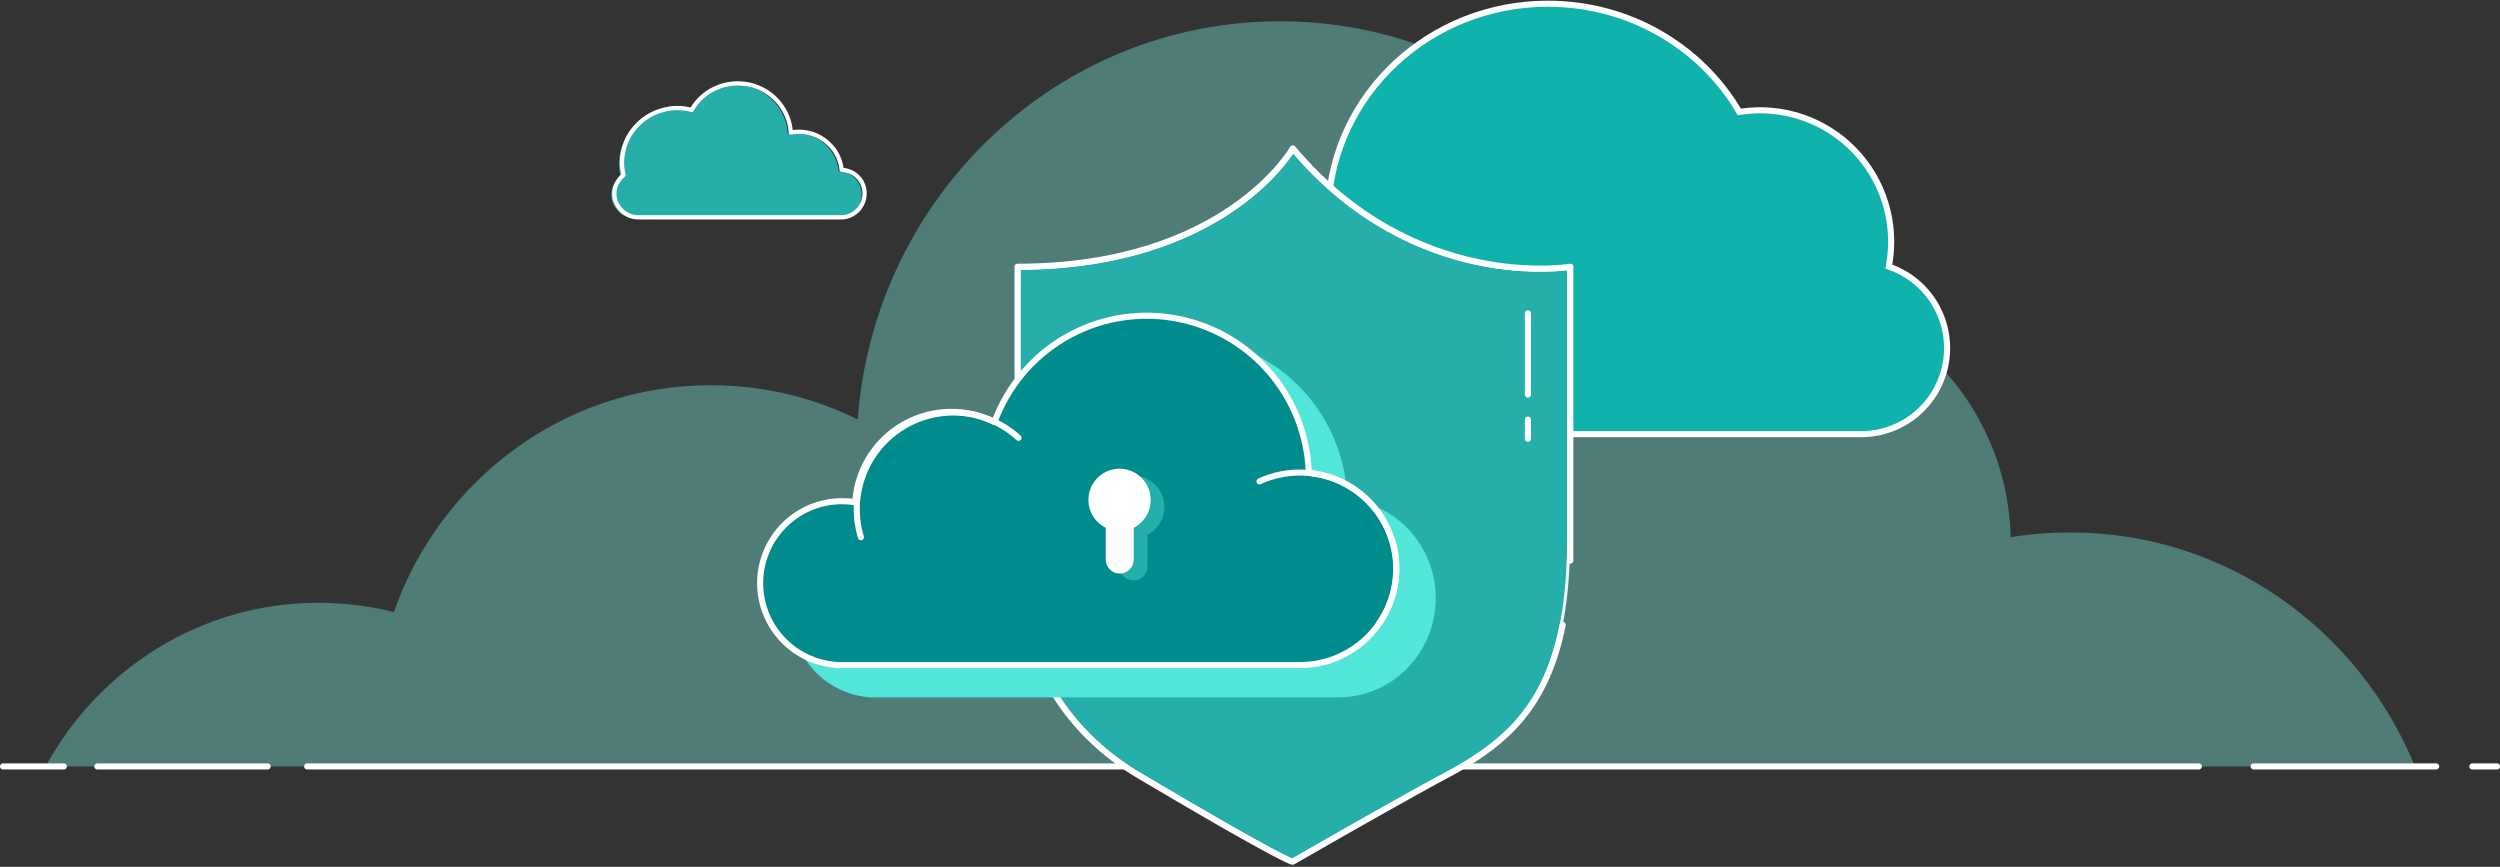 <svg width="822" height="285" viewBox="0 0 822 285" fill="none" xmlns="http://www.w3.org/2000/svg">
<rect x="0" y="0" width="822" height="285" fill="#333333" stroke="none"/>
<path d="M794 252H15C32.429 219.954 66.035 198.198 104.648 198.198C113.218 198.198 121.499 199.276 129.491 201.236C144.801 157.724 185.629 126.658 233.678 126.658C251.011 126.658 267.381 130.676 282.017 137.928C287.409 64.722 347.495 7 420.87 7C480.667 7 531.701 45.416 551.441 99.316C559.915 96.376 568.966 94.71 578.403 94.71C623.371 94.71 659.962 131.166 661.117 176.638C667.569 175.56 674.117 175.07 680.857 175.07C731.796 175.07 775.512 206.822 794 251.902C793.904 251.902 794 252 794 252Z" fill="#7CE8DD" fill-opacity="0.4"/>
<path d="M88 252L32 252" stroke="white" stroke-width="2" stroke-linecap="round" stroke-linejoin="round"/>
<path d="M741 252L801 252" stroke="white" stroke-width="2" stroke-linecap="round" stroke-linejoin="round"/>
<path d="M812.9 252H821" stroke="white" stroke-width="2" stroke-linecap="round" stroke-linejoin="round"/>
<path d="M21 252L1 252" stroke="white" stroke-width="2" stroke-linecap="round" stroke-linejoin="round"/>
<path d="M101 252L723 252" stroke="white" stroke-width="2" stroke-linecap="round" stroke-linejoin="round"/>
<path d="M621.214 86.655L621.047 87.647L621.986 88.003C628.148 90.344 633.298 94.775 636.544 100.526C639.789 106.276 640.924 112.986 639.752 119.488C638.579 125.991 635.174 131.878 630.126 136.125C625.08 140.373 618.71 142.714 612.123 142.745C612.122 142.745 612.12 142.745 612.119 142.745H422.8C422.799 142.745 422.799 142.745 422.799 142.745C417.34 142.742 411.947 141.547 406.996 139.242C402.044 136.937 397.653 133.578 394.128 129.398C390.602 125.218 388.027 120.317 386.584 115.037C385.139 109.757 384.859 104.226 385.764 98.826C386.67 93.428 388.737 88.292 391.824 83.776C394.91 79.26 398.94 75.473 403.634 72.678C408.329 69.883 413.574 68.148 419.005 67.592C424.436 67.037 429.922 67.675 435.082 69.462L436.635 70L436.705 68.357C438.297 31.051 469.996 1.224 508.946 1.224C535.65 1.224 558.959 15.252 571.483 36.105L571.9 36.8L572.703 36.686C579.413 35.733 586.251 36.381 592.664 38.576C599.075 40.772 604.881 44.453 609.608 49.322C614.334 54.19 617.85 60.108 619.866 66.595C621.883 73.082 622.344 79.955 621.214 86.655Z" fill="#10B3AB" stroke="white" stroke-width="2"/>
<path d="M425.163 282.689L424.948 282.813C424.825 282.775 424.605 282.696 424.23 282.536C423.342 282.156 421.638 281.345 418.394 279.622C411.909 276.179 399.309 269.112 374.858 254.622C351.538 240.794 341.593 221.171 337.473 204.996C335.412 196.905 334.809 189.678 334.722 184.476C334.678 181.874 334.763 179.781 334.858 178.339C334.906 177.618 334.957 177.061 334.995 176.685C335.014 176.497 335.03 176.354 335.042 176.259C335.047 176.212 335.052 176.176 335.055 176.153L335.058 176.127L335.059 176.121L335.059 176.119C335.059 176.119 335.059 176.119 334.991 176.11L335.059 176.119L335.063 176.086V176.053V88.205C369.11 88.111 391.685 78.397 405.772 68.657C412.847 63.765 417.775 58.87 420.938 55.193C422.519 53.354 423.659 51.82 424.405 50.742C424.719 50.29 424.963 49.918 425.141 49.638C445.132 73.197 467.83 82.859 485.583 86.619C494.524 88.512 502.208 88.908 507.661 88.831C510.388 88.792 512.557 88.635 514.047 88.487C514.792 88.413 515.367 88.341 515.758 88.288C515.763 88.287 515.769 88.286 515.774 88.285V176.739C515.774 201.035 511.728 217.023 505.048 228.445C498.372 239.859 489.035 246.77 478.326 252.855C468.103 258.313 454.719 265.826 443.892 271.973C438.477 275.047 433.701 277.781 430.278 279.746C428.567 280.728 427.194 281.518 426.249 282.063C425.776 282.335 425.411 282.546 425.163 282.689Z" fill="#26AEAB" stroke="#E6F8F8"/>
<path d="M516.313 184.345V87.706C516.313 87.706 465.092 96.477 425.076 48.785C425.076 48.785 403.011 87.706 334.563 87.706V176.053C334.563 176.053 327.684 227.231 374.603 255.052C423.508 284.033 425.037 283.339 425.037 283.339C425.037 283.339 446.881 270.719 466.014 260.109L472.121 256.757L478.536 253.293C495.084 243.89 508.481 232.445 513.8 205.444" stroke="white" stroke-width="2" stroke-linecap="round" stroke-linejoin="round"/>
<path d="M502.382 137.969V144.32V137.969Z" fill="white" fill-opacity="0.4"/>
<path d="M502.382 137.969V144.32" stroke="white" stroke-width="2" stroke-linecap="round" stroke-linejoin="round"/>
<path d="M502.382 102.985V129.742V102.985Z" fill="white" fill-opacity="0.4"/>
<path d="M502.382 102.985V129.742" stroke="white" stroke-width="2" stroke-linecap="round" stroke-linejoin="round"/>
<path d="M260.343 201.545C260.3 208.488 262.871 215.192 267.544 220.321C272.218 225.451 278.65 228.63 285.56 229.226V229.304H440.013C457.72 229.304 472.07 214.703 472.07 196.679C472.07 179.688 459.311 165.718 443.008 164.196C442.086 134.67 418.287 111.013 389.052 111.013C365.773 111.013 345.93 126.001 338.35 147.008C333.917 144.73 329.005 143.548 324.023 143.56C306.979 143.56 293.046 157.081 292.03 174.158C290.564 173.912 289.08 173.791 287.593 173.796C272.542 173.796 260.343 186.219 260.343 201.545Z" fill="#51E6D9"/>
<path d="M249.936 191.732C249.937 198.534 252.506 205.084 257.129 210.069C261.751 215.055 268.085 218.107 274.861 218.615V218.686H427.368C435.514 218.7 443.351 215.569 449.25 209.945C455.148 204.321 458.653 196.637 459.034 188.491C459.416 180.346 456.645 172.368 451.3 166.215C445.953 160.063 438.442 156.212 430.33 155.463C429.929 143.082 425.239 131.228 417.065 121.93C408.89 112.63 397.739 106.468 385.524 104.496C373.307 102.523 360.786 104.866 350.105 111.12C339.425 117.374 331.25 127.153 326.981 138.779C322.584 136.557 317.723 135.409 312.797 135.426C304.741 135.423 296.986 138.497 291.116 144.019C285.245 149.542 281.701 157.099 281.205 165.149C279.757 164.904 278.292 164.782 276.824 164.786C269.691 164.798 262.855 167.642 257.814 172.694C252.773 177.745 249.94 184.592 249.936 191.732Z" fill="#008B8C"/>
<path d="M382.863 166.694C382.866 168.581 382.347 170.433 381.362 172.044C380.376 173.654 378.965 174.958 377.284 175.813V186.289C377.276 187.503 376.788 188.666 375.928 189.523C375.067 190.38 373.903 190.861 372.69 190.863C371.467 190.863 370.295 190.378 369.43 189.512C368.565 188.646 368.08 187.473 368.08 186.249V175.852C366.439 175.04 365.047 173.805 364.045 172.272C363.044 170.739 362.471 168.966 362.386 167.137C362.3 165.307 362.707 163.489 363.561 161.87C364.415 160.251 365.688 158.89 367.245 157.929C368.802 156.968 370.588 156.443 372.417 156.407C374.247 156.371 376.051 156.826 377.646 157.724C379.24 158.623 380.564 159.933 381.482 161.517C382.399 163.101 382.876 164.902 382.863 166.733V166.694Z" fill="#26AEAB"/>
<path d="M249.936 191.732C249.937 198.534 252.506 205.084 257.129 210.069C261.751 215.055 268.085 218.107 274.861 218.615V218.686H427.368C435.514 218.7 443.351 215.569 449.25 209.945C455.148 204.321 458.653 196.637 459.034 188.491C459.416 180.346 456.645 172.368 451.3 166.215C445.953 160.063 438.442 156.212 430.33 155.463C429.929 143.082 425.239 131.228 417.065 121.93C408.89 112.63 397.739 106.468 385.524 104.496C373.307 102.523 360.786 104.866 350.105 111.12C339.425 117.374 331.25 127.153 326.981 138.779C322.584 136.557 317.723 135.409 312.797 135.426C304.741 135.423 296.986 138.497 291.116 144.019C285.245 149.542 281.701 157.099 281.205 165.149C279.757 164.904 278.292 164.782 276.824 164.786C269.691 164.798 262.855 167.642 257.814 172.694C252.773 177.745 249.94 184.592 249.936 191.732Z" stroke="white" stroke-width="2" stroke-linecap="round" stroke-linejoin="round"/>
<path d="M378.349 164.424C378.351 166.311 377.832 168.163 376.847 169.773C375.862 171.383 374.45 172.688 372.769 173.543V184.019C372.758 185.233 372.271 186.396 371.41 187.252C370.551 188.11 369.388 188.595 368.175 188.601C367.569 188.601 366.969 188.482 366.409 188.248C365.849 188.016 365.34 187.677 364.913 187.247C364.484 186.818 364.144 186.307 363.913 185.747C363.682 185.186 363.564 184.586 363.565 183.978V173.543C361.925 172.731 360.532 171.495 359.531 169.962C358.529 168.43 357.956 166.657 357.871 164.828C357.786 162.998 358.192 161.179 359.046 159.56C359.901 157.941 361.172 156.58 362.73 155.619C364.287 154.659 366.073 154.133 367.903 154.097C369.732 154.061 371.537 154.516 373.131 155.415C374.725 156.313 376.049 157.622 376.967 159.207C377.885 160.792 378.361 162.593 378.349 164.424Z" fill="white"/>
<path d="M283.068 176.642C281.05 169.979 281.274 162.837 283.705 156.314C286.136 149.79 290.638 144.246 296.522 140.532C302.406 136.818 309.345 135.141 316.273 135.758C323.201 136.374 329.735 139.251 334.873 143.946" stroke="white" stroke-width="2" stroke-linecap="round" stroke-linejoin="round"/>
<path d="M414.109 158.27C418.599 156.209 423.508 155.223 428.444 155.39C433.381 155.557 438.211 156.872 442.553 159.232C446.893 161.592 450.626 164.931 453.454 168.986C456.282 173.04 458.128 177.697 458.846 182.589C459.939 190.406 458.051 198.348 453.558 204.834" stroke="white" stroke-width="2" stroke-linecap="round" stroke-linejoin="round"/>
<path d="M204.013 57.945C203.72 56.603 203.524 55.26 203.524 53.917C203.524 51.136 204.209 48.451 205.383 45.958C206.656 43.464 208.417 41.354 210.669 39.628C212.92 37.902 215.464 36.847 218.205 36.271C220.945 35.696 223.783 35.792 226.426 36.559C228.286 33.298 231.124 30.709 234.549 29.27C237.975 27.736 241.792 27.448 245.511 28.216C249.132 29.079 252.46 30.997 254.907 33.874C257.354 36.751 258.822 40.203 259.018 43.944C260.975 43.56 262.932 43.656 264.792 44.039C266.652 44.423 268.511 45.286 270.077 46.437C271.643 47.588 273.013 49.026 273.992 50.753C274.971 52.479 275.558 54.301 275.754 56.219C277.809 56.315 279.766 57.178 281.137 58.617C282.605 60.055 283.29 62.069 283.29 64.083C283.29 66.097 282.409 68.111 281.039 69.55C279.571 70.988 277.613 71.851 275.558 71.851H209.005C207.341 71.851 205.775 71.372 204.405 70.413C203.035 69.454 202.056 68.111 201.469 66.672C200.881 65.138 200.881 63.508 201.273 61.973C201.86 60.343 202.741 59 204.013 57.945Z" fill="#26AEAB"/>
<path d="M204.992 57.562C204.698 56.219 204.503 54.877 204.503 53.534C204.503 50.753 205.188 48.068 206.362 45.574C207.635 43.081 209.396 40.971 211.647 39.245C213.898 37.519 216.443 36.464 219.183 35.888C221.924 35.313 224.762 35.409 227.405 36.176C229.264 32.915 232.103 30.326 235.528 28.887C238.954 27.353 242.771 27.065 246.49 27.832C250.111 28.695 253.439 30.613 255.886 33.491C258.332 36.368 259.801 39.82 259.996 43.56C261.954 43.177 263.911 43.273 265.771 43.656C267.63 44.04 269.49 44.903 271.056 46.054C272.622 47.205 273.992 48.643 274.971 50.369C275.949 52.096 276.537 53.918 276.732 55.836C278.788 55.932 280.745 56.795 282.115 58.233C283.583 59.672 284.269 61.686 284.269 63.7C284.269 65.714 283.388 67.728 282.018 69.166C280.549 70.605 278.592 71.468 276.537 71.468H209.984C208.32 71.468 206.754 70.989 205.383 70.029C204.013 69.07 203.035 67.728 202.447 66.289C201.86 64.755 201.86 63.124 202.252 61.59C202.839 59.96 203.72 58.617 204.992 57.562Z" stroke="white" stroke-width="1.4" stroke-linecap="round" stroke-linejoin="round"/>
</svg>

